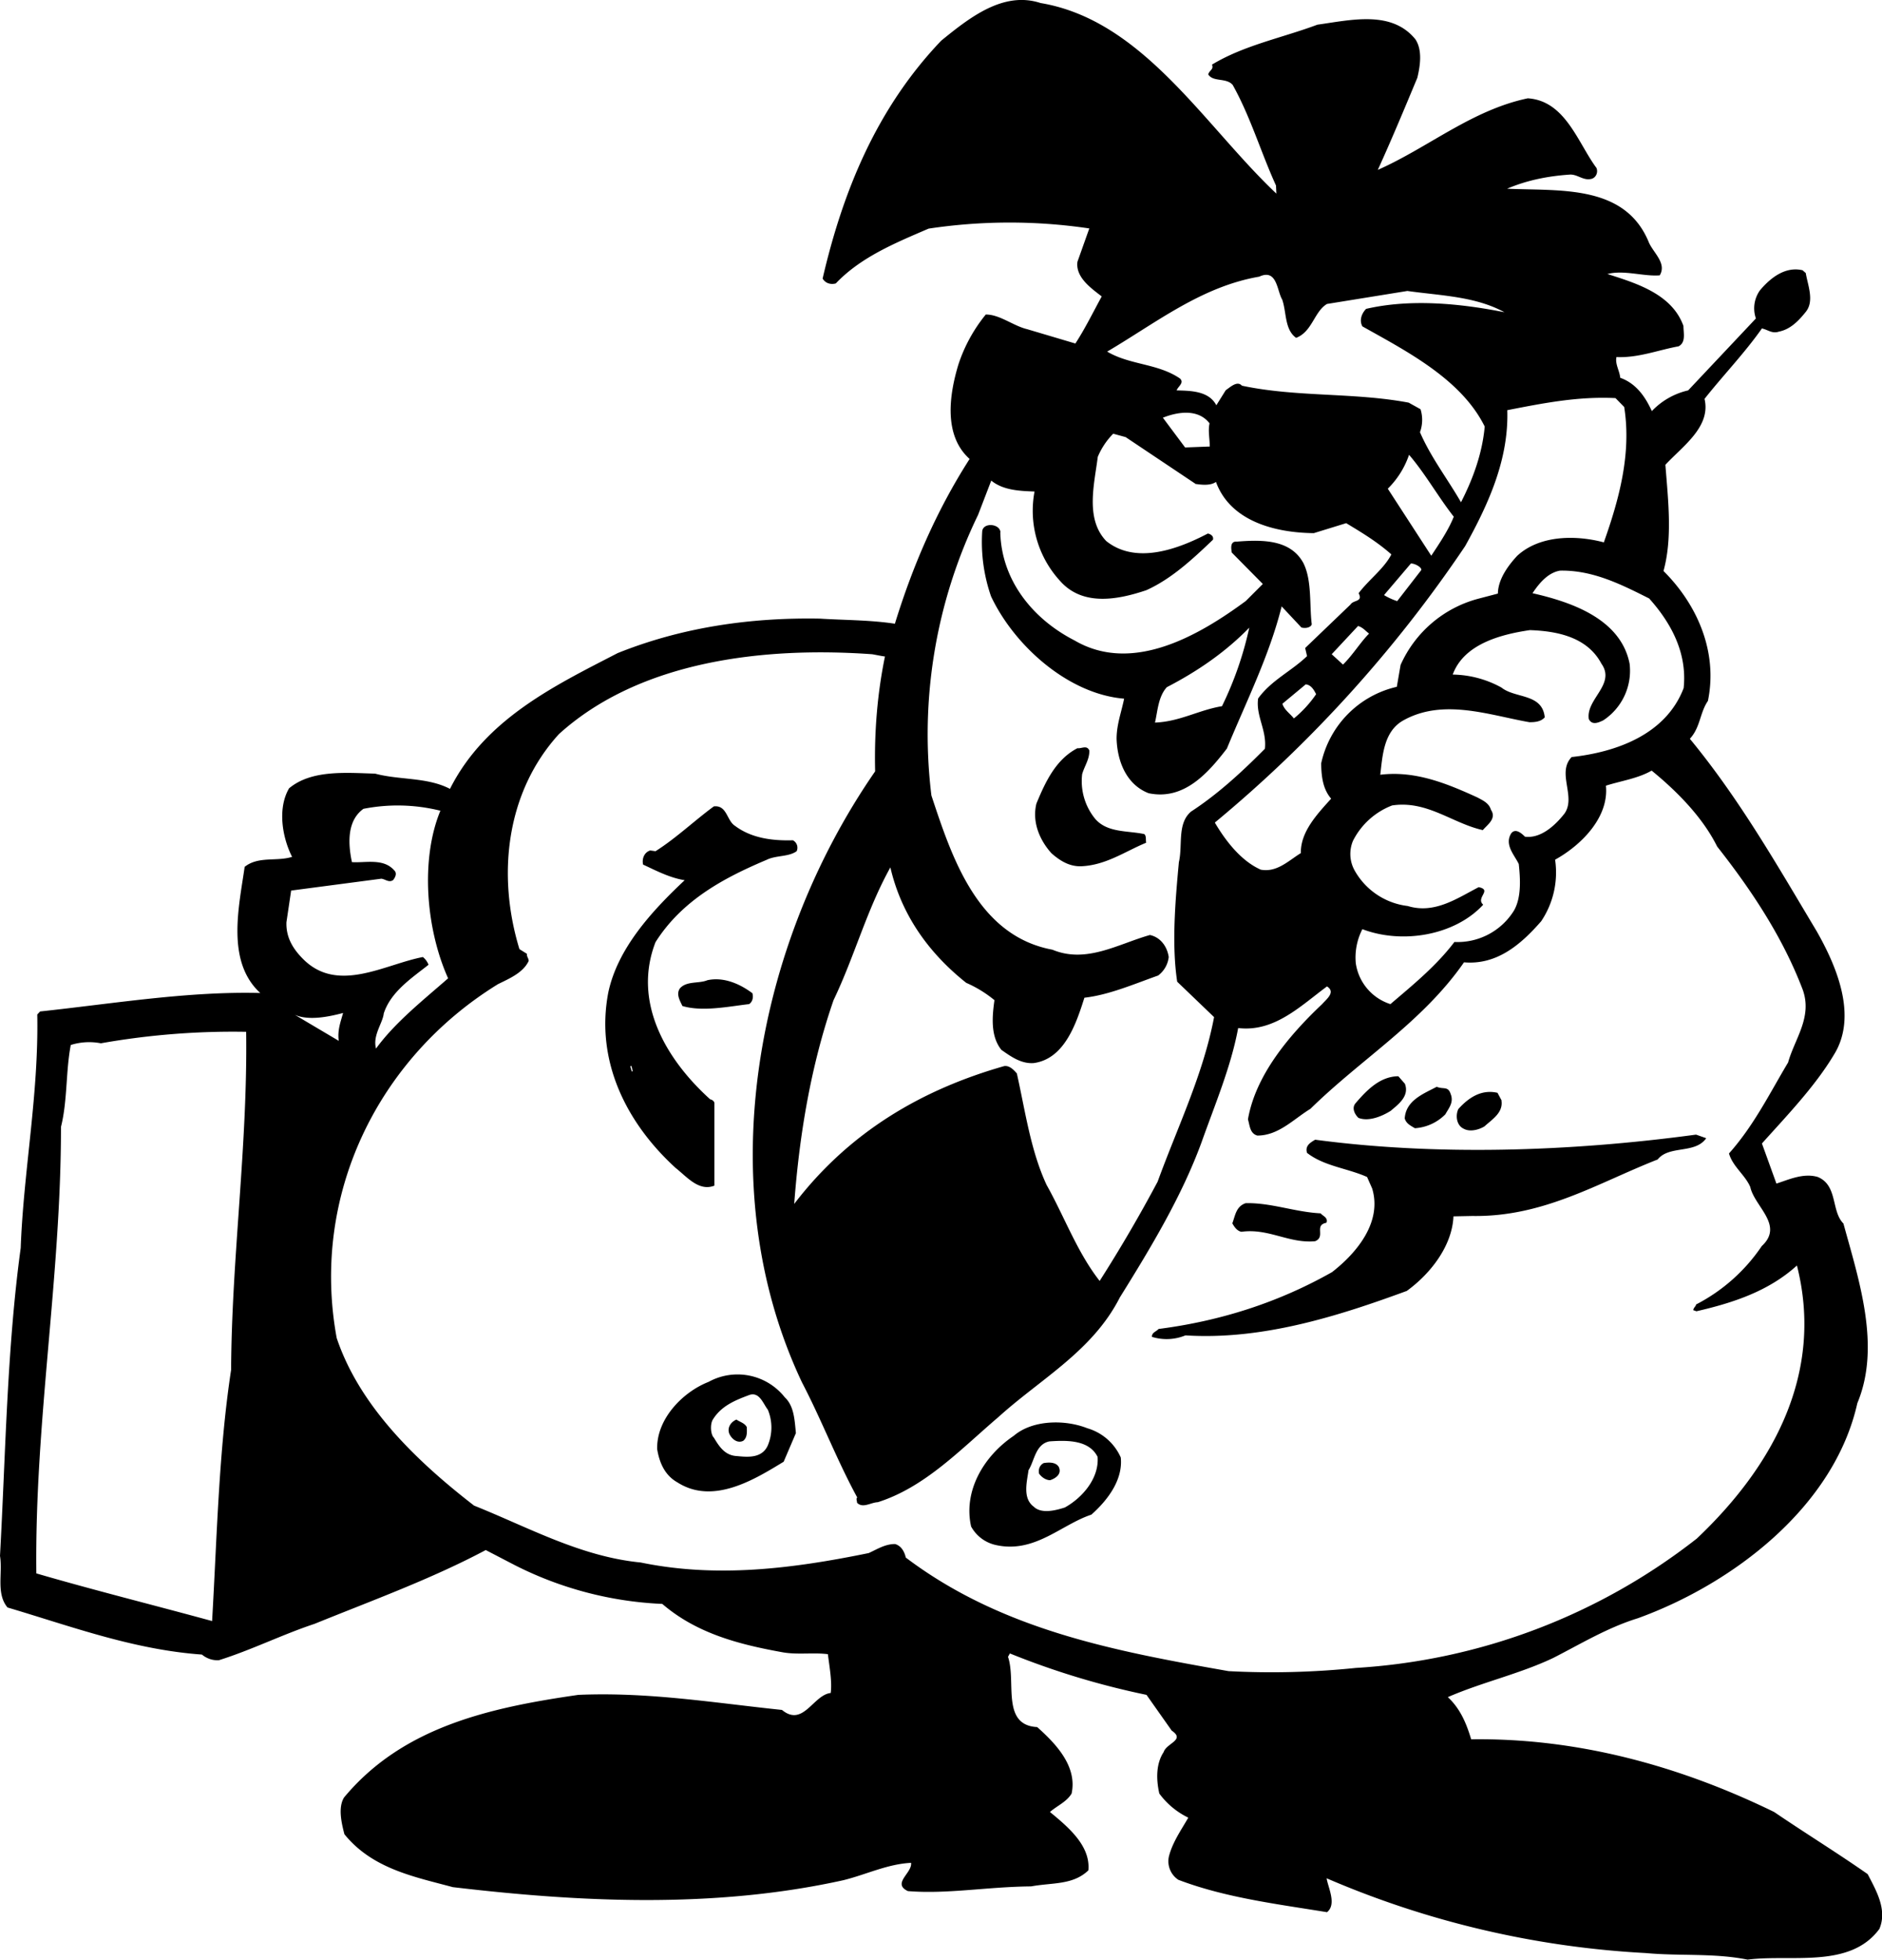 <svg xmlns="http://www.w3.org/2000/svg" width="960" height="998.995" shape-rendering="geometricPrecision" text-rendering="geometricPrecision" image-rendering="optimizeQuality" fill-rule="evenodd" clip-rule="evenodd" viewBox="0 0 10 10.406"><path d="M6.782 1.028L6.78.985c-.08-.175-.135-.364-.23-.534-.034-.04-.104-.014-.13-.056.006-.023.03-.025.02-.052.17-.103.373-.142.56-.212.179-.025.395-.078.521.078.038.058.025.141.01.204-.068.163-.135.324-.21.489.267-.118.5-.318.797-.38.2.013.266.237.365.37.01.026-.005.053-.028.058-.043.01-.073-.025-.113-.023-.12.008-.231.031-.334.075.28.013.628-.025.754.287.025.055.095.11.057.173-.086.007-.19-.03-.278-.007.15.048.343.105.404.276 0 .038.014.087-.026.108-.11.02-.213.062-.33.057-.008.038.017.073.02.11.085.03.134.102.168.177a.384.384 0 0 1 .193-.11l.36-.382a.164.164 0 0 1 .022-.15c.059-.07.137-.127.226-.106l.017.015c.01.063.047.148 0 .206-.04.05-.083.093-.143.105-.036.012-.058-.01-.09-.017-.093.132-.207.25-.305.374.035.148-.115.25-.208.35.015.192.038.39-.01.564.178.177.29.428.236.69-.043.062-.04.141-.096.201.264.32.465.673.674 1.022.103.181.22.449.092.655-.102.171-.256.33-.383.472l.077.213c.063-.02.143-.058.22-.035.107.045.07.181.136.247.083.303.2.652.074.954-.124.554-.666.961-1.166 1.142-.162.05-.303.136-.45.211-.179.085-.376.128-.56.208.066.061.099.14.124.224.568-.008 1.112.143 1.61.386.166.113.334.216.497.33.043.084.106.188.062.291-.157.213-.47.133-.7.163-.18-.036-.357-.018-.542-.035a4.95 4.95 0 0 1-1.695-.397c.007.048.055.138.002.18-.27-.044-.54-.077-.79-.172a.118.118 0 0 1-.05-.124c.019-.075.065-.14.103-.206a.415.415 0 0 1-.154-.128c-.017-.075-.018-.158.023-.22.015-.048.117-.064.043-.114L6.092 9a4.212 4.212 0 0 1-.726-.22l-.01.018c.045.13-.038.363.155.373.106.094.213.212.183.353-.027.045-.078.065-.115.098.101.083.216.181.204.31-.083.079-.19.064-.304.085-.234.002-.445.042-.655.025-.086-.041.024-.096.017-.15-.125.006-.238.062-.359.092-.691.153-1.408.116-2.076.037-.204-.055-.427-.097-.576-.281-.015-.058-.035-.141-.002-.195.312-.375.773-.477 1.245-.545.374-.016.718.042 1.082.08.113.093.166-.08.259-.09.008-.061-.007-.14-.015-.206-.076-.01-.161.004-.24-.01-.227-.041-.455-.098-.64-.257a1.913 1.913 0 0 1-.782-.205l-.156-.081c-.29.154-.602.267-.91.392-.172.057-.333.138-.508.193a.128.128 0 0 1-.09-.03C.709 8.76.378 8.636.04 8.536c-.062-.074-.025-.182-.04-.274.03-.546.037-1.101.11-1.635.015-.41.096-.813.088-1.24l.015-.016c.392-.042.786-.108 1.17-.098-.183-.168-.113-.459-.083-.67.073-.058.17-.027.252-.053-.053-.105-.078-.258-.016-.364.12-.1.304-.082.457-.078.13.035.277.018.398.081.187-.372.56-.55.891-.721.336-.135.7-.19 1.075-.183.127.008.268.007.398.027.094-.305.22-.599.397-.875-.141-.126-.107-.344-.06-.5a.827.827 0 0 1 .146-.267c.075 0 .145.06.22.078l.256.076c.051-.078.094-.166.14-.25-.057-.044-.14-.102-.129-.184l.063-.177a2.886 2.886 0 0 0-.854.001c-.174.075-.359.15-.493.291-.03.008-.057-.003-.07-.026.106-.457.284-.901.63-1.263.15-.122.33-.265.528-.2.545.091.871.652 1.253 1.012zm.03.56c.025.068.012.161.075.206.086-.033.096-.14.164-.18l.427-.069c.177.025.36.028.516.113-.231-.046-.497-.073-.735-.018-.023.023-.038.06-.02.093.231.13.525.279.65.532-.013.144-.063.279-.126.402-.072-.125-.16-.238-.218-.372a.19.19 0 0 0 .003-.122l-.063-.035c-.292-.055-.593-.028-.886-.09-.025-.028-.061.007-.086.024l-.05.08c-.04-.077-.138-.077-.211-.079.007-.021.042-.04.018-.063-.118-.081-.266-.071-.387-.143.26-.153.5-.345.808-.398.094-.044.094.073.121.12zm-.385.66c-.009.038.001.081.001.123l-.131.005-.118-.158c.08-.032.188-.048.248.03zM8.63 2.16c.04.25-.028.494-.108.72-.146-.039-.339-.04-.46.071-.057.061-.102.131-.103.201l-.103.027a.628.628 0 0 0-.414.352l-.02.116a.533.533 0 0 0-.402.407c.001.072.01.137.053.187-.075.083-.163.176-.161.289-.065.04-.127.104-.213.088-.106-.047-.188-.155-.244-.25A6.927 6.927 0 0 0 7.785 2.9c.124-.224.232-.46.224-.722.19-.037.375-.074.575-.064l.046.047zm-2.275.41c.033.005.078.009.106-.011.077.21.316.27.52.272l.172-.053c.083.05.166.1.24.166-.04.077-.119.133-.174.206.025.047-.028.035-.043.06l-.241.231.01.043c-.083.08-.19.128-.26.225-.013.093.047.168.036.267-.122.123-.25.241-.393.334-.074.064-.043.178-.064.268-.019.204-.039.437-.009.635l.196.188c-.058.305-.194.583-.3.874a7.732 7.732 0 0 1-.308.527c-.12-.153-.188-.343-.282-.51-.085-.183-.113-.391-.158-.592-.015-.017-.038-.043-.067-.039-.432.123-.82.345-1.116.732.028-.374.09-.738.209-1.082.111-.231.176-.479.302-.705.057.246.198.45.403.613a.633.633 0 0 1 .15.092c-.012.086-.022.191.037.264.05.035.105.075.172.07.166-.023.227-.216.269-.347.131-.015.262-.072.392-.118a.143.143 0 0 0 .056-.098c-.008-.055-.043-.105-.1-.117-.17.048-.338.153-.518.078-.399-.074-.535-.493-.643-.819a2.669 2.669 0 0 1 .248-1.49l.07-.182c.064.052.152.055.23.058a.551.551 0 0 0 .135.474c.121.138.31.1.459.05.133-.06.244-.163.354-.268.005-.02-.013-.03-.027-.033-.153.08-.38.168-.54.04-.113-.118-.063-.303-.045-.447a.387.387 0 0 1 .082-.123l.066.018.374.25zm1.37.173c-.029.072-.075.14-.12.208l-.231-.356a.461.461 0 0 0 .113-.18c.086.1.154.222.237.328zm-2.41.083c.006.253.17.46.395.575.308.18.663-.028.91-.21l.09-.09-.165-.167c-.004-.025-.009-.061.028-.058.136-.011.284-.011.352.113.047.092.032.225.045.326-.005.018-.035.023-.055.017L6.81 3.22c-.065.261-.188.505-.291.755-.103.134-.23.276-.416.237-.116-.045-.166-.166-.17-.289 0-.076.026-.143.04-.213-.295-.024-.582-.279-.707-.543a.88.88 0 0 1-.047-.346c.005-.048.093-.041.097.005zm2.237.201l-.128.165a.332.332 0 0 1-.07-.032l.143-.168c.021 0 .058.02.055.035zm1.21.15c.117.13.204.29.184.477-.095.248-.36.34-.595.366-.081.084.025.21-.038.3-.055.07-.13.133-.21.123-.02-.02-.051-.046-.073-.018-.038.06.017.115.04.163.008.076.015.178-.026.248a.353.353 0 0 1-.316.166c-.097.128-.223.23-.34.33a.268.268 0 0 1-.184-.217.329.329 0 0 1 .035-.181c.213.081.492.033.642-.13-.042-.037.05-.078-.024-.093-.113.058-.234.144-.377.1a.374.374 0 0 1-.284-.192.18.18 0 0 1-.007-.154.389.389 0 0 1 .208-.188c.186-.028.32.095.482.131.023-.028.075-.061.043-.108-.01-.036-.045-.051-.073-.066-.16-.073-.329-.143-.515-.12.012-.098.017-.226.118-.286.214-.123.462-.03.675.007.03 0 .061-.003.081-.026-.013-.128-.156-.099-.23-.158a.552.552 0 0 0-.259-.069c.06-.164.26-.214.41-.236.146.005.305.037.38.178.078.11-.083.188-.067.294.017.035.052.019.077.007a.315.315 0 0 0 .14-.3c-.047-.242-.318-.33-.516-.375.035-.053.083-.11.147-.12.172-.003.322.072.471.147zm-4.06.31c-.04.195-.057.398-.052.609-.633.914-.883 2.199-.389 3.244.105.201.186.414.294.612-.008.006-.001.018-.001.028.031.031.073-.002.11-.003.252-.08.44-.281.642-.453.223-.202.499-.349.644-.634.167-.268.33-.539.435-.826.071-.2.156-.4.194-.605.192.023.331-.117.472-.221.047.03-.001.066-.026.094-.18.17-.354.38-.394.612.01.033.01.075.05.086.113 0 .193-.088.282-.142.271-.266.595-.46.816-.778.173.015.3-.092.41-.218a.464.464 0 0 0 .074-.327c.136-.075.287-.223.27-.393.082-.026.17-.038.243-.08.135.11.271.248.348.403.186.236.35.485.455.761.052.146-.043.26-.078.386-.096.16-.181.334-.314.483.02.07.085.113.113.178.023.105.181.203.061.314a.94.94 0 0 1-.349.31c-.001.01-.013.016-.015.03l.017.006c.196-.045.384-.107.534-.243.144.568-.122 1.062-.532 1.45a3.254 3.254 0 0 1-1.812.687 4.37 4.37 0 0 1-.676.017c-.602-.106-1.205-.218-1.715-.603-.007-.03-.023-.062-.057-.072-.053 0-.094.027-.14.048-.411.084-.809.133-1.212.05-.318-.031-.595-.186-.885-.302-.312-.241-.61-.532-.73-.89-.139-.755.217-1.485.857-1.879.061-.03.134-.061.163-.123.001-.013-.012-.025-.009-.038L2.76 5.04c-.12-.392-.072-.833.21-1.142.431-.39 1.09-.465 1.664-.424.024.004.045.009.068.012zm1.791.263c-.123.02-.224.082-.356.087.014-.06.017-.138.063-.188.16-.083.308-.183.438-.316a1.834 1.834 0 0 1-.145.417zm.781-.385c-.045.045-.086.113-.138.164l-.06-.055.14-.15c.026.008.037.024.058.04zm-.28.32a.609.609 0 0 1-.119.13c-.02-.026-.051-.045-.061-.078l.124-.103c.029.003.044.03.055.052zm-1.206.3c.002.046-.026.083-.038.126a.316.316 0 0 0 .07.238c.065.074.171.061.26.08.012.01.007.03.01.046-.112.046-.214.12-.347.125-.06.001-.108-.027-.156-.069-.063-.07-.104-.166-.08-.264.047-.113.102-.234.218-.294.022.003.05-.018.063.012zm-3.448.32c-.106.256-.078.625.041.89-.13.114-.282.234-.383.373-.019-.07.036-.136.041-.186.037-.116.151-.19.238-.259a.098.098 0 0 0-.03-.041c-.201.038-.449.194-.633.014-.055-.054-.095-.116-.092-.199l.025-.168.479-.063c.021.002.041.023.063.007.012-.015.022-.037.005-.052-.057-.065-.153-.038-.224-.043-.022-.103-.025-.221.061-.283a.94.94 0 0 1 .409.01zm1.565.08c.089.067.202.08.308.077.021.011.03.036.02.058-.043.031-.11.021-.16.046-.22.093-.447.211-.59.437-.124.32.058.625.291.835.008 0 .022.01.022.02v.438c-.083.032-.145-.046-.206-.094-.263-.24-.427-.569-.358-.931.049-.233.228-.43.406-.597-.08-.013-.15-.05-.221-.083-.007-.031.006-.065.038-.075l.028.004c.108-.068.21-.165.31-.238.07-.008.068.075.112.103zm.093.89c.007.026-.003.048-.018.057-.106.012-.247.042-.354.01-.013-.028-.035-.063-.013-.094.036-.04.1-.024.146-.043.088-.019.175.021.24.07zm-2.175.104c-.013.047-.031.093-.023.148l-.233-.138c.075.032.18.01.256-.01zm-.515.1c.008.608-.077 1.195-.08 1.795-.066.433-.075.887-.101 1.334-.311-.085-.625-.163-.934-.253-.009-.807.131-1.568.131-2.371.035-.14.025-.294.052-.435a.326.326 0 0 1 .16-.009 4.03 4.03 0 0 1 .772-.061zm2.04.184l.007-.003.007.028-.005.002-.008-.027zm4.117.092c.025.066-.036.11-.076.144-.048.03-.118.058-.171.037-.02-.019-.037-.053-.015-.078.06-.07.13-.142.227-.143l.035.04zm.243.054c.018.045-.01.075-.028.108a.25.25 0 0 1-.162.074c-.025-.015-.046-.025-.054-.052.006-.096.1-.131.17-.168.036.015.06-.005.074.038zm.27.035c.01.065-.05.1-.09.137-.029.018-.077.031-.11.013-.04-.018-.045-.072-.029-.105.054-.06.122-.106.208-.086l.022.041zm1.034.181l.054.019c-.059.085-.197.036-.258.113-.317.124-.605.306-.985.3l-.1.002c-.007.156-.12.303-.248.396-.365.134-.768.262-1.176.236a.263.263 0 0 1-.178.008c-.002-.023.023-.028.035-.042.335-.043.643-.144.922-.302.136-.106.266-.268.213-.444l-.027-.061c-.105-.047-.228-.057-.319-.128-.012-.038.018-.055.043-.07.638.085 1.343.065 2.024-.027zm-1.995.418c.013.015.041.023.031.05-.068.013-.002.074-.06.098-.14.013-.247-.07-.392-.05-.023-.005-.037-.025-.048-.045.016-.043.02-.09.071-.107.135-.003.261.047.398.054zM4.17 7.42c.049.046.052.118.059.19l-.065.152c-.153.093-.374.231-.564.11-.068-.038-.096-.105-.108-.176-.005-.16.135-.304.273-.358a.32.32 0 0 1 .405.082zm-.09.066a.246.246 0 0 1-.001.191c-.032.069-.11.06-.163.055-.063-.003-.093-.048-.123-.098-.017-.016-.02-.068-.007-.093.045-.076.122-.106.197-.134.054-.017.073.05.098.08zm-.112.092c.001.028.003.055-.019.073-.033.016-.063-.013-.074-.038-.012-.032.008-.062.038-.075.018.013.043.018.055.04zm1.987.16c.013.117-.066.225-.156.305-.161.053-.302.208-.509.161a.198.198 0 0 1-.13-.098c-.042-.186.064-.372.227-.482.101-.086.274-.086.39-.04a.28.28 0 0 1 .178.155zm-.123-.002c.009.113-.08.217-.174.269-.047.015-.125.036-.166-.005-.06-.045-.035-.133-.027-.193.032-.051.037-.138.111-.153.098-.007.211-.007.256.082zm-.206.054c.017.037-.016.06-.046.07-.022 0-.045-.015-.059-.035-.005-.025.005-.046.025-.056.032-.005.065-.004.08.021z"/></svg>